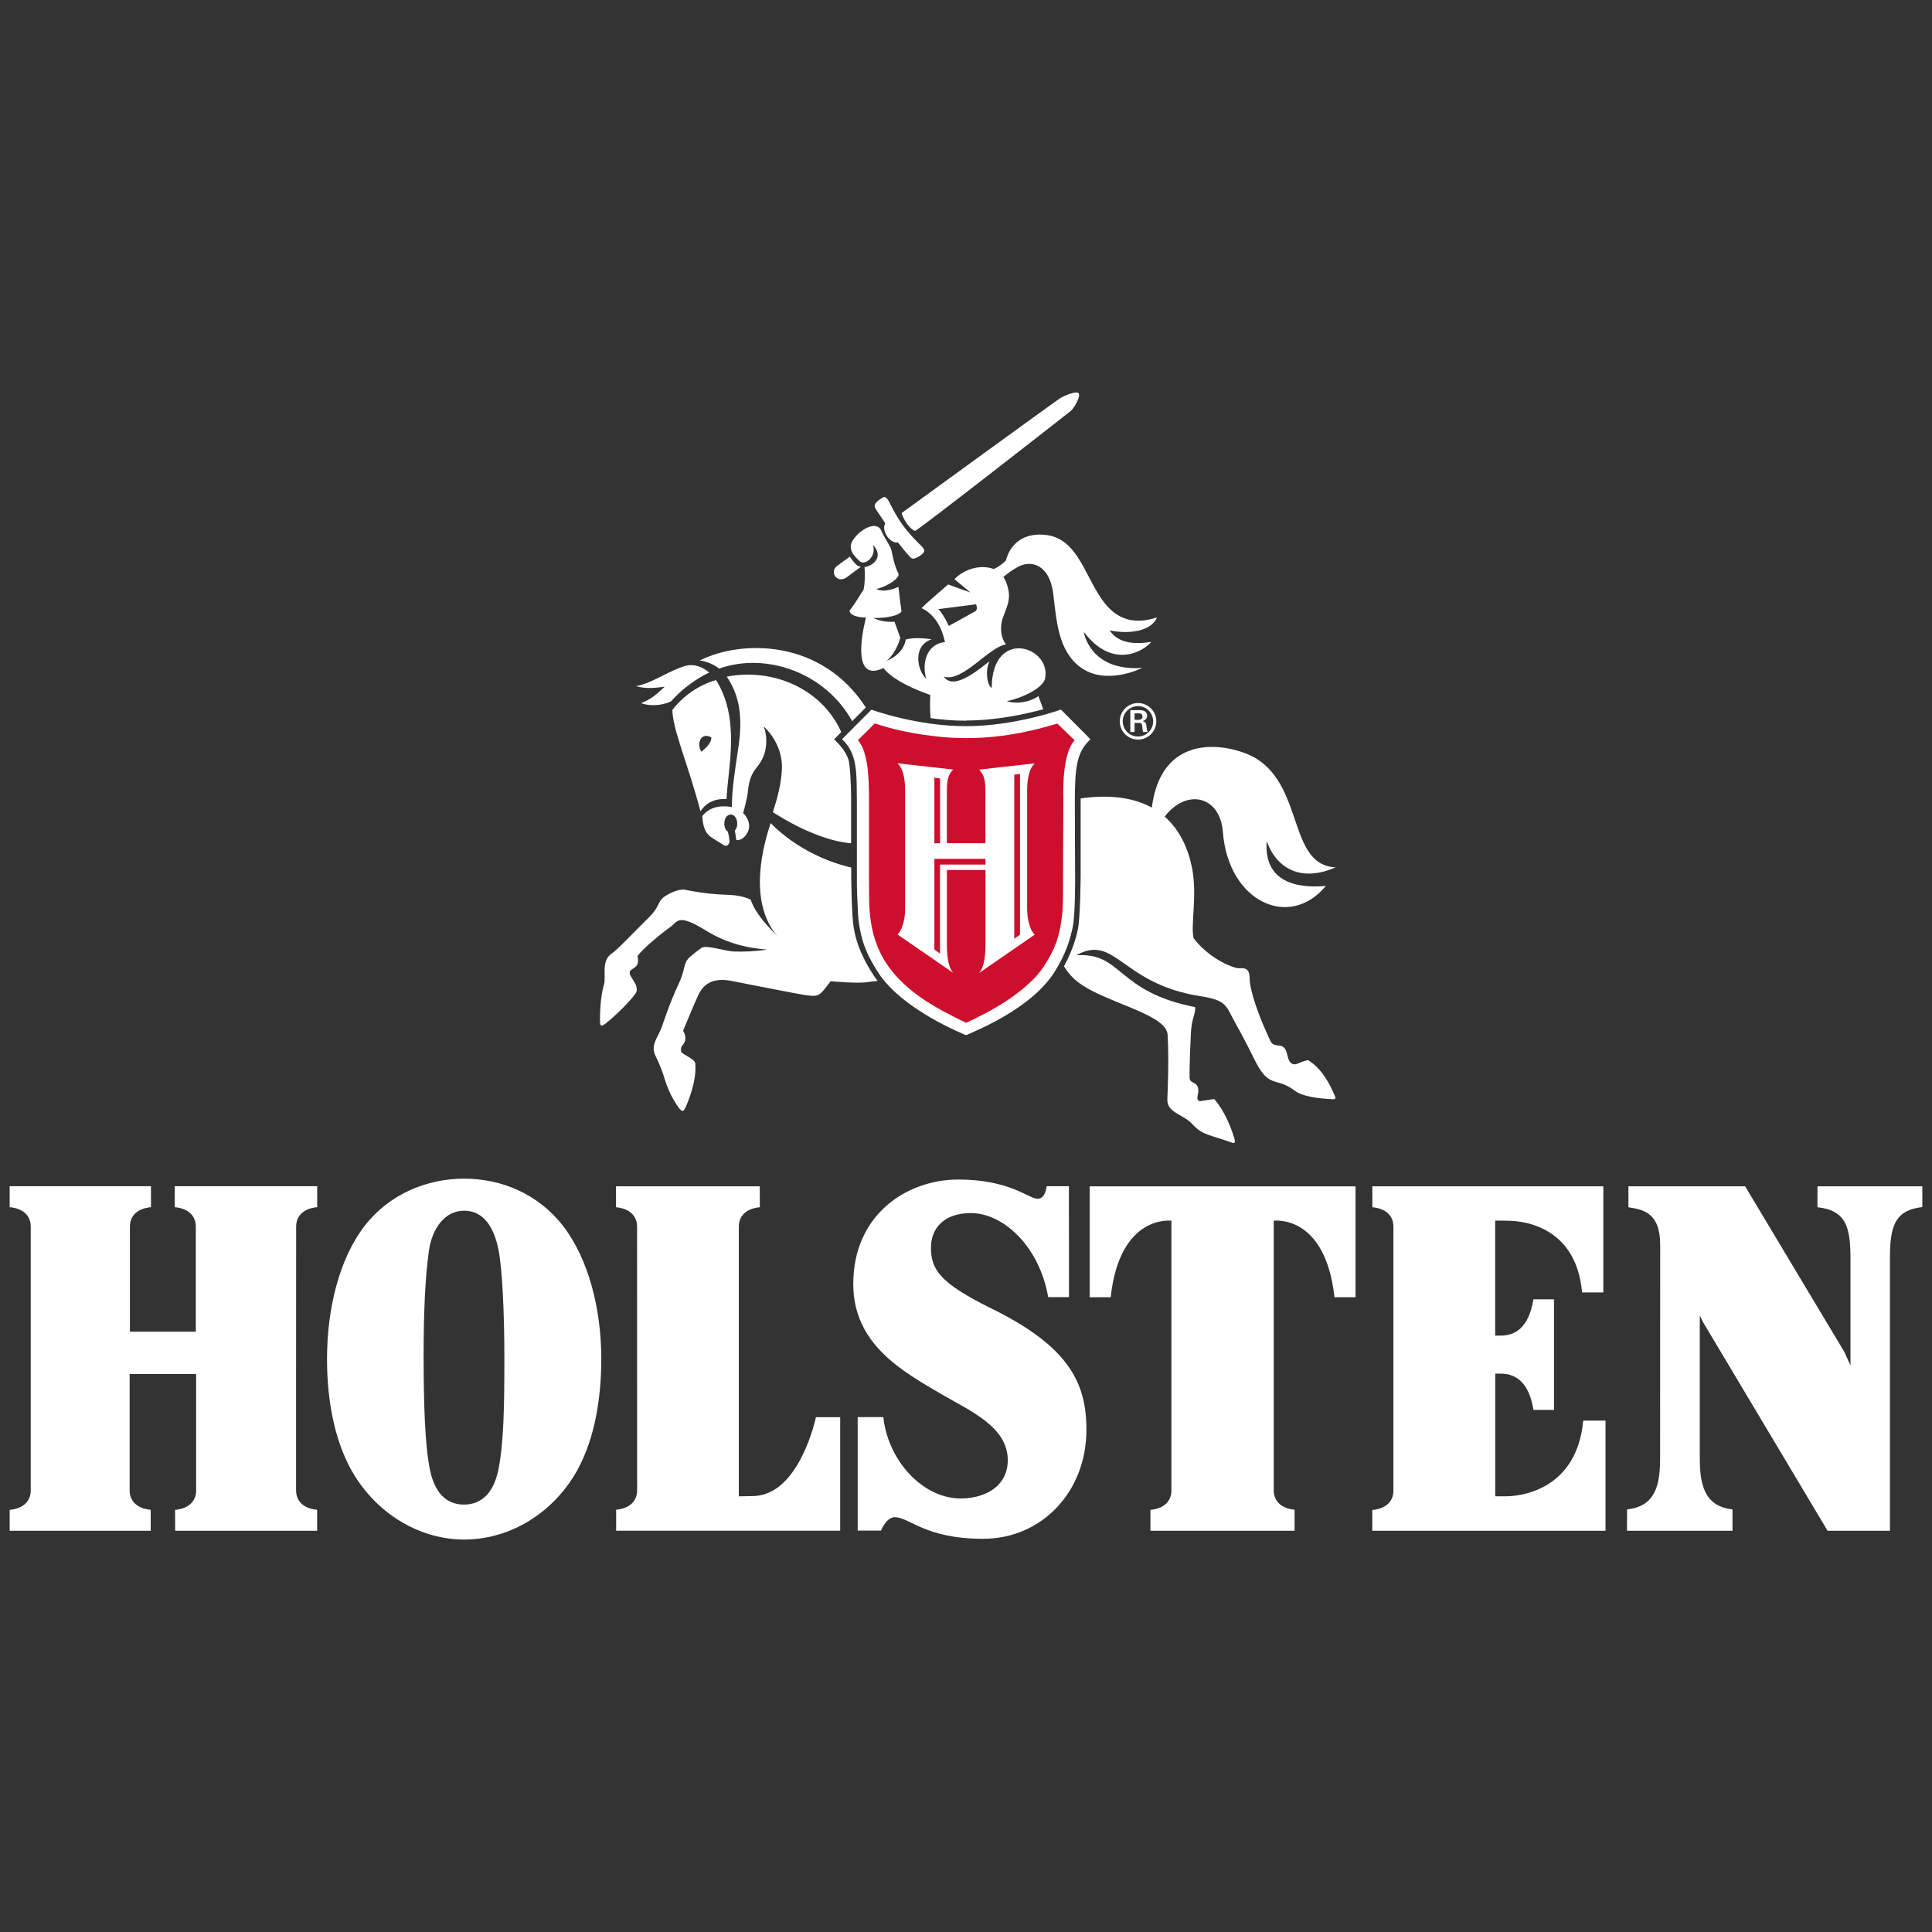 <?xml version="1.0" encoding="UTF-8"?> <!-- Generator: Adobe Illustrator 24.1.3, SVG Export Plug-In . SVG Version: 6.00 Build 0) --> <svg xmlns="http://www.w3.org/2000/svg" xmlns:xlink="http://www.w3.org/1999/xlink" version="1.1" id="Ebene_1" x="0px" y="0px" viewBox="0 0 283.46 283.46" style="enable-background:new 0 0 283.46 283.46;" xml:space="preserve"><rect x="0" y="0" width="283.46" height="283.46" fill="#333333" stroke="none"/> <style type="text/css"> .st0{fill:#FFFFFF;} .st1{fill-rule:evenodd;clip-rule:evenodd;fill:#FFFFFF;} .st2{fill:#CE0E2D;} </style> <g> <path class="st0" d="M100.57,97.7c-2.25,0.6-5.12,2.67-7.28,2.97c1.55,0.43,2.76,0.26,4.23,0.09c-1.62,1.53-1.98,1.73-3.45,2.42 c2.41,0.77,4.4-0.29,4.4-0.29c1.63-1.89,3.84-3.39,5.59-4.22C103.28,98.05,102.06,97.3,100.57,97.7"></path> <path class="st1" d="M164.73,105.83c0-1.23,1-2.23,2.23-2.23c1.24,0,2.23,1,2.23,2.23c0,1.23-1,2.23-2.23,2.23 C165.73,108.06,164.73,107.06,164.73,105.83 M164.29,105.83c0-1.48,1.2-2.68,2.68-2.68c1.48,0,2.68,1.2,2.68,2.68 c0,1.48-1.2,2.68-2.68,2.68C165.48,108.51,164.29,107.3,164.29,105.83z"></path> <path class="st1" d="M166.46,105.61h0.63c0.33-0.01,0.53-0.17,0.53-0.49c0-0.33-0.21-0.46-0.53-0.46h-0.63V105.61 M166.46,107.4 h-0.62v-3.21h1.36c0.56,0,1.1,0.18,1.1,0.82c0,0.41-0.26,0.68-0.65,0.77c0.27,0.11,0.39,0.2,0.45,0.33 c0.04,0.07,0.06,0.15,0.08,0.24l0.04,0.32l0.06,0.4c0.02,0.12,0.05,0.24,0.1,0.33h-0.68c-0.06-0.28-0.09-0.56-0.11-0.85 c-0.01-0.09-0.03-0.21-0.07-0.3c-0.05-0.1-0.13-0.17-0.27-0.18h-0.79V107.4z"></path> <path class="st0" d="M137.67,89.37c0.1-0.02,5.53-0.71,5.53-0.71s0.34,0.76-0.12,1.03c-0.46,0.27-3.87,2.14-3.87,2.14 S138.36,90,137.67,89.37 M141.75,105.71c4.47,0,8.78-0.96,11.31-1.65l-0.7-1.93c-1.1,0.79-3.04,1.26-4.64,0.74 c2.16-0.43,5.08-1.8,5.58-3.18c1.19-4.74-7.73-7.8-7.8,1.24c-0.66-0.3-1-2.61-0.31-3.92c-1.09,0.79-5.24,4.53-6.7,2.26 c2.69,0.91,6.65-4.4,9.11-4.72c-1.08-1.41-0.69-3.25-0.5-3.8c0.59-1.66,1.17-2.66,0.84-4.24c-0.15-0.72-0.39-1.36-0.73-1.87 c0.57-0.44,1.19-0.95,2.14-1.47c2.01-1.1,4.66-0.26,5.18,3.94c0.48,3.9,0.69,8.23,3.86,10.69c3.79,2.94,9.19,0.2,9.19,0.2 c-7.76,0.52-8.57-5.3-8.57-5.3c4.27,5.69,8.92,2.74,9.9,1.47c-3.45,0.58-5.2-0.32-6.1-1.68c3.24,0.65,6.21-0.05,6.94-1.9 c-2.84,0.93-4.85,0.4-6.33-0.75c-3.9-3.03-4.46-10.51-9.71-11.32c-2.64-0.41-5.26,0.52-6.13,3.71c-0.7,0.71-1.37,1.08-1.78,1.26 c-0.46-0.18-1-0.29-1.66-0.29c-1.11,0-2.8,0.44-4.11,1.78c0.53,0.45,1.65,1.37,2.36,1.95c-0.35-0.11-3.28-1.18-3.28-1.18 s-3.33,2.86-3.9,3.47c2.79,1.34,3.32,4.54,3.43,4.99c-2.21,0.17-3.54,2.44-2.76,5.39c-1.31-1.27-2.04-4.83,0.81-5.81 c-2.72-0.39-3.81,0.05-3.81,0.05s-0.14,2.02-2.79,3.12c1.49-1.29,2-3.37,2-3.37l-0.85-2.38c0,0-1.68,0.21-3.11-0.56 c0.71,0.06,3.52-0.06,4.14-0.93c-0.25-1.74-0.45-3.62-0.45-3.62s-1.94,0.97-3.24,0.32c1.87-0.45,3.51-1.73,3.24-2.26 c-0.78-1.47-0.93-3.5-1.19-3.86c-0.48-0.95-0.99-1.6-1.35-2.5c-0.67-1.38-2.94-0.3-4.1,1.38c-0.91,1.32,0.1,2.34,0.88,3.1 c0.56,0.56,1.46,0.1,1.89-0.7c0.25-0.48,0.32-1.07,0.1-1.67c1.77,1.84-0.11,3.19-1.21,3.28c0.09,1.17,0.07,2.27-0.13,3.3 c-0.34,0.48-1.12,1.9-2.07,3.11c0.13,1.03,2.42,1,2.42,1s-2.73,9.93,2.57,7.41c0.38,0.63,2.2,2.33,6.86,3.95 c-0.05,0.72-0.06,2.32,0.04,3.4c1.62,0.23,3.37,0.38,5.18,0.38H141.75z"></path> <path class="st0" d="M191.91,155.54c-1.46,0.3-1.77,0.89-2.42,0.48c-0.88-0.58-0.33-2.49-1.82-2.62c-1.28-0.1-1.12-0.38-2-2.28 c-0.87-1.9-2.33-5.73-2.33-7.63c0-1.9-1.32-1.31-1.9-1.46c-1.69-0.43-4.42-1.91-6.32-4.38c-0.46-1.96,0.6-6.34-0.26-10.48 c-0.57-2.74-1.78-5.42-3.98-7.36c3.21-4.18,8.13-3.07,8.54,2.26c0.78,10.21,9.73,14.41,15.11,7.91c-2.72,0.25-9.2,0.32-8.68-6.57 c1.43,4.01,5.03,6.08,10.12,3.84c-6.94-0.27-4.65-11.66-11.68-15.97c-3.05-1.87-13.76-4.67-15.3,7.21 c-2.49-1.37-5.88-1.99-10.44-1.35c0,0.22-0.01,0.39,0,0.46v10.85c0,0.25-0.05,6.08-0.39,7.82c-0.21,1.08-0.74,3.09-2.05,5.5 c0.74,1.25,1.87,2.5,4.3,3.7c4.62,2.3,10.75,3.8,10.9,6.34c0.22,3.6,0,8.47-0.04,9.49c-0.07,2.05,2.52,2.18,3.82,3.8 c1.47,1.47,2.24,1.33,5.77,2.58c0.43,0.16,0.33-0.41,0.24-0.68c-1.29-4.15-2.97-5.75-2.97-5.75l-2.05,0.31 c-0.79-0.16-0.15-1.02-0.28-1.76c-0.1-1.14-1.23-0.77-1.26-1.64c-0.05-1.68,0.15-5.86,0.19-6.62c0.12-2.22,0.64-2.56,0.64-3.77 c-11.69-2.3-10.62-8.05-17.46-7.62c5.77-3.21,6.6,4.21,18.18,6c3.85,0.6,3.77,1.4,4.93,3.52c0.69,1.25,1.68,3.02,2.99,5.69 c1.14,2.32,1.92,3.05,3.3,3.41c0.86,0.22,1.75,0.56,2.59,1.21c1.23,0.92,3.4,1.19,5.82,1.3c0.42-0.07,0.08-0.56,0-0.78 C195.11,159.12,194.01,156.82,191.91,155.54"></path> <path class="st0" d="M124.59,111.96c-0.21-1.54-1.64-2.9-1.65-2.91l-0.56-0.58c0,0,0.43-0.44,1.05-1.06 c-2.94-6.55-10.29-9.42-16.8-8.13c2.38,3.43,2.18,7.34,1.64,10.83c-0.44,2.86-0.9,5.83-0.89,8.3c-0.73-0.13-2.99-0.45-4.35,1.34 c0.23,2.97,1.18,2.93,3.08,4.2c0.71,0.48,0.92-0.41,0.92-0.41s-0.01-0.73-0.24-1.52c-0.78-0.45-0.7-2.42,0.38-2.51 c0.9-0.08,1.36,1.53,0.65,2.35c0.08,0.5,0.21,1.38,0.21,1.38s0.62,0.17,1.24-0.52c1.41-1.57,0.11-3.12-0.24-3.42 c0,0,0.6-2.03,0.73-3.42c0.13-1.39,0.57-2.29,0.88-2.77c0.37-0.57,1.57-1.64,1.76-3.78c0.16-1.76-0.38-2.77-0.38-2.77 s2.85,2.39,2.7,6.25c-0.12,3.02-1.2,5.8-1.32,6.36c5.31,3.37,9.22,4.37,11.47,4.56v-6.13 C124.89,117.45,124.87,113.98,124.59,111.96"></path> <path class="st0" d="M125.28,136.25c-0.34-1.74-0.39-7.57-0.39-7.82c0,0,0-0.49,0-1.15c-2.92-0.66-7.87-2.5-11.83-6.52 c-1.04,3.25-3.12,10.61,0.37,15.78c0.15,0.22,0.37,0.5,0.62,0.8c-1.32-1.33-3.19-3.23-3.92-5.36c-2.76-1.17-3.63-0.23-9.53-1.42 c-1.08-0.22-2.68,0.63-3.33,1.16c-0.73,0.6-0.58,1.42-2.02,2.84c-2.48,2.44-4.66,4.79-5.5,5.34c-1.61,1.07-0.77,3.36-1.14,4.57 c-0.38,1.25-0.59,3.17-0.58,5.35c0.01,0.94,0.37,0.71,0.85,0.33c1.5-1.16,4.55-4.18,4.55-4.83c0-0.86-0.31-1.1-0.87-2.07 c-0.84-1.46,1.55-0.7,0.97-2.96c0.65-1.03,3.87-3.63,4.73-4.21c1.23-0.84,1.06-2.18,5.42,0.51c2.56,1.58,5.51,2.49,8.87,2.73 c-1.43,0.24-3.35,0.35-4.97,0.28c-1.06-0.05-3.93-0.95-4.58-0.57c-0.46,0.27-1.28,0.96-1.8,1.39c-1.01,0.93-0.56,1.68-1.65,3.99 c-1.39,2.92-2.34,6.04-2.56,6.55c-0.67,1.54-1.56,2.5-0.77,4.04c0.52,1.04,1.04,2.4,1.28,3.23c0.69,2.38,1.98,4.24,2.3,4.55 c0.36,0.34,0.51,0.26,0.74-0.22c0.52-1.12,1.7-4.1,1.47-6.53c-0.07-0.71-2.01-1.35-2.07-1.75c-0.11-0.7,0.13-0.82,0.31-1.06 c0.55-0.71,0.25-1.57-0.03-1.98c0,0,1.69-4.1,2.24-5.26c0.43-0.89,1.48-2.71,4.75-2.08c3.27,0.63,9.94,1.96,10.76,2.07 c1.75,0.25,2.15,0.25,3.03-0.88c0.88-1.13,0.88-1.13,0.88-1.13s3.91,0.38,5.42,0.13c0.26-0.05,0.79-0.1,1.46-0.17 c-0.23-0.3-0.46-0.61-0.65-0.92C125.93,139.6,125.52,137.52,125.28,136.25"></path> <path class="st0" d="M102.66,96.91c1.16,0.1,2.44,0.81,2.83,1.19c7.02-2.48,15.64,0.65,19.54,7.71c0.75-0.75,1.49-1.5,2-2.01 C120.53,93.72,108.74,93.84,102.66,96.91"></path> <path class="st0" d="M157.7,117.59c0,0.86,0.02,6.45,0.02,6.45l0.02,4.4c0,0,0.05,5.84-0.37,7.67c-0.38,1.68-0.92,3.76-2.67,6.52 c-3.2,5.05-10.51,8.19-12.84,9.2c-0.08,0.03-0.13,0.04-0.13,0.04s0,0.02-0.14-0.04c-3.72-1.59-10.06-4.88-12.8-9.23 c-1.11-1.76-2.65-4.25-2.91-8.63c-0.15-3.04-0.16-3.21-0.16-5.52c0,0,0.01-9.98,0-10.85c-0.06-3.79,0.21-6.96-2.18-9.14 c0.24-0.26,3.83-3.85,4.32-4.34c0.18,0.07,6.67,2.42,13.84,2.42h0.06c7.17,0,13.9-2.43,13.9-2.43s4.2,4.2,4.33,4.37 C157.98,110.28,157.7,112.59,157.7,117.59"></path> <path class="st2" d="M141.8,150.04c-0.04,0.02-0.06,0.02-0.06,0.02c-0.03-0.01-0.06-0.03-0.08-0.03c-4.54-2.2-8.67-4.49-11.38-8.34 c-1.89-2.69-2.67-5.76-2.75-9.41c-0.03-1.4-0.02-2.96-0.03-4.1c0,0.02,0-11,0-11c-0.02-3.07-0.09-6.71-1.62-8.6 c0,0,2.36-2.33,2.47-2.44c0.57,0.17,3.02,1.05,6.93,1.63c1.8,0.27,3.91,0.52,6.3,0.52h0.41c5.74,0,10.75-1.41,13.14-2.13 c0,0,2.39,2.33,2.54,2.46c-1.86,1.96-1.68,7.76-1.66,8.64l-0.04,11.07c-0.01,2.34,0.03,4.29-0.13,5.83 c-0.37,3.54-1.23,5.27-2.4,7.18C150.73,145.82,144.32,148.86,141.8,150.04"></path> <path class="st0" d="M143.64,142.77c0.62-0.43,8.18-5.64,8.18-5.65c-0.6-0.5-1.12-2.03-1.12-3.76V116c0-2.2,0.48-3.42,1.11-4 c0-0.01-8.17,0.91-8.17,0.92c0.98,0.93,0.94,2.19,0.94,3.94v6.85h-5.66v-6.86c0-1.75-0.05-3.01,0.94-3.94 c0-0.01-8.18-0.92-8.18-0.92c0.64,0.58,1.12,1.8,1.12,4v17.35c0,1.73-0.52,3.26-1.12,3.76c0,0.01,7.57,5.22,8.19,5.65 c-0.59-0.62-0.94-1.91-0.94-4.13v-10.98h5.66v10.98C144.59,140.85,144.22,142.15,143.64,142.77"></path> <polyline class="st2" points="137.09,114.1 137.93,114.21 137.93,123.72 137.09,123.72 137.09,114.1 "></polyline> <polyline class="st2" points="148.81,113.65 149.65,113.56 149.65,137.14 148.81,137.72 148.81,113.65 "></polyline> <polyline class="st2" points="144.59,126.01 137.09,126.01 137.09,139.32 137.92,139.9 137.92,126.85 144.59,126.85 144.59,126.01 "></polyline> <path class="st0" d="M126.34,83.15c-0.57,0.02-1.01-0.57-1.67-1.48c-1.03,0.77-1.5,1.1-1.8,1.32c-1.25,0.88-0.08,2.72,1.36,1.71 C124.83,84.27,125.63,83.63,126.34,83.15"></path> <path class="st0" d="M131.74,79.58c0,0,1.32,1.7,1.86,2.21c0.23,0.22,0.43,0.18,0.62,0.13c0.44-0.14,1.02-0.51,1.27-0.83 c0.24-0.32,0.03-0.57-0.04-0.67c-0.15-0.24-0.39-0.42-0.79-0.83c-1.83-1.86-2.8-3.15-4.13-5.81c-0.22-0.44-0.56-1.06-0.97-0.8 c-0.21,0.13-0.98,0.53-1.19,1.05c-0.04,0.1-0.1,0.28,0.05,0.54c0.31,0.56,1.31,1.86,1.46,2.26 C129.27,77.74,130.51,79.81,131.74,79.58"></path> <path class="st0" d="M158.26,57.71c-0.32-0.42-2.11,0.34-2.78,0.75c-0.48,0.3-23.19,16.81-23.19,16.81 c0.18,0.73,1.02,2.24,1.95,2.63c0.24,0.1,22.5-17.3,22.83-17.58C157.64,59.85,158.58,58.13,158.26,57.71"></path> <path class="st0" d="M102.94,110.31c-0.8-1.05-0.17-3.01,1.43-2.12C104.37,109.26,103.18,109.96,102.94,110.31 M105.05,99.78 c-1.14,0.31-4.08,1.38-6.41,4.39c0.12,3.11,2.18,7.51,4.13,14.84c0.27-0.32,1.15-1.9,3.83-1.78 C106.76,112.88,108.7,105.49,105.05,99.78z"></path> <path class="st0" d="M129.25,224.59c0.38-0.93,1.11-1.99,2.02-1.99c2.19,0,4.42,3.17,12.98,3.17c8.56,0,15.15-6.86,15.15-16.01 c0-7.03-2.75-12.26-13.88-17.75c-7.61-3.75-8.93-5.73-8.93-8.95c0-2.77,1.81-5.08,5.88-5.08c4.59,0,9.98,4.7,11.32,12.33h3.05 l-0.01-16.27h-3.27c-0.12,0.9-0.44,1.84-1.34,1.84c-1.29,0-4.04-2.82-11.62-2.82c-7.57,0-15.41,5.16-15.41,15.32 c0,8.91,7.32,12.89,13.11,16.27c4.06,2.37,9.56,4.7,9.56,9.6c0,3.54-2.9,5.49-6.65,5.6c-5.75,0.17-10.93-5.55-11.61-11.93h-3.76 v16.65H129.25"></path> <path class="st0" d="M47.98,199.4c0-7.43,1.81-14.77,5.55-19.58c3.63-4.65,9.11-6.89,14.57-6.89c5.47,0,10.85,2.24,14.47,6.89 c3.75,4.81,5.65,12.15,5.65,19.58c0,6.41-1.2,12.66-4.07,17.24c-3.69,5.87-9.8,9.24-16.05,9.24c-6.2,0-12.28-3.41-15.97-9.21 C49.22,212.07,47.98,205.86,47.98,199.4 M63.1,215.73c0.66,3.12,2.26,5.03,4.98,5.02c2.75,0,4.38-1.96,5.02-5.02 c0.84-4.02,0.9-9.82,0.9-16.54c0-6.52-0.3-12.93-0.85-15.76c-0.65-3.36-2.19-5.8-5.07-5.8c-2.78,0-4.68,2.55-5.15,5.88 c-0.57,4.1-0.78,9.17-0.78,15.69C62.17,205.85,62.32,212.02,63.1,215.73z"></path> <path class="st0" d="M46.53,224.59v-3.08c0,0-3.09-0.09-3.09-2.87v-16.64l0.01-22.02c0-2.77,3.09-2.86,3.09-2.86v-3.08h-20.9v3.08 c0,0,3.09,0.09,3.09,2.87v15.39h-9.67c0,0,0-14.47,0-15.39c0-2.78,3.09-2.87,3.09-2.87l0-3.08H1.42v3.08c0,0,3.09,0.09,3.09,2.86 c0,1.16,0,22.42,0,22.42l0,16.25c0,2.78-3.09,2.87-3.09,2.87l0,3.07h20.69v-3.08c0,0-3.09-0.09-3.09-2.87V201.6h9.76l0,17.05 c0,2.78-3.09,2.87-3.09,2.87l0.01,3.07H46.53"></path> <path class="st0" d="M93.47,180c0-2.77-3.09-2.87-3.09-2.87v-3.08h21.09l0.01,3.08c0,0-3.08,0.09-3.08,2.86v39.55l2.01-0.04 c6.9,0,9.3-11.57,9.3-11.57h3.56v16.65H90.4v-3.08c0,0,3.08-0.1,3.08-2.87L93.47,180"></path> <path class="st0" d="M195.79,190.33c-1.33-12.25-8.91-11.23-8.91-11.23l0,39.53c0,2.77,3.06,2.87,3.06,2.87v3.09h-21.15v-3.07 c0,0,3.08-0.09,3.08-2.87V179.1c0,0-7.58-1.02-8.91,11.23h-3.08v-16.27h39v16.27H195.79"></path> <path class="st0" d="M235.24,174.05v15.57l-3.12,0c-0.93-10.43-9.83-10.5-10.93-10.52c-0.82-0.02-1.82-0.01-1.82-0.01v16.87h0.82 c2.21,0,4.13-1.28,4.79-5.32h3.02L228,206.86l-3.01,0c-0.66-4.05-2.59-5.32-4.79-5.32l-0.82,0v17.99c0,0,1,0.02,1.82,0 c1.1-0.03,10.1-0.43,11.09-11.1l3.27,0v16.16l-34.22,0v-3.05c0,0,3.1-0.09,3.1-2.86v-38.69c0-2.77-3.09-2.86-3.09-2.86l0-3.08 H235.24"></path> <path class="st0" d="M238.92,174.05v3.08c2.1,0.33,4.66,0.73,4.66,5.53c0,15.1-0.01,31.15-0.01,31.15c0,3.86-0.54,7.18-4.85,7.65 l-0.01,3.13h15.48l0-3.13c-4.22-0.47-4.8-3.78-4.8-7.64v-20.8l0.57,1.12l18.18,30.45h9.15v-39.84c0-4.57,0.53-7.18,4.75-7.65v-3.05 h-15.38l-0.01,3.07c4.31,0.47,4.85,3.07,4.85,7.64c0,3.2,0,15.58,0,15.58l-0.9-1.99l-14.56-24.3H238.92"></path> </g> </svg> 